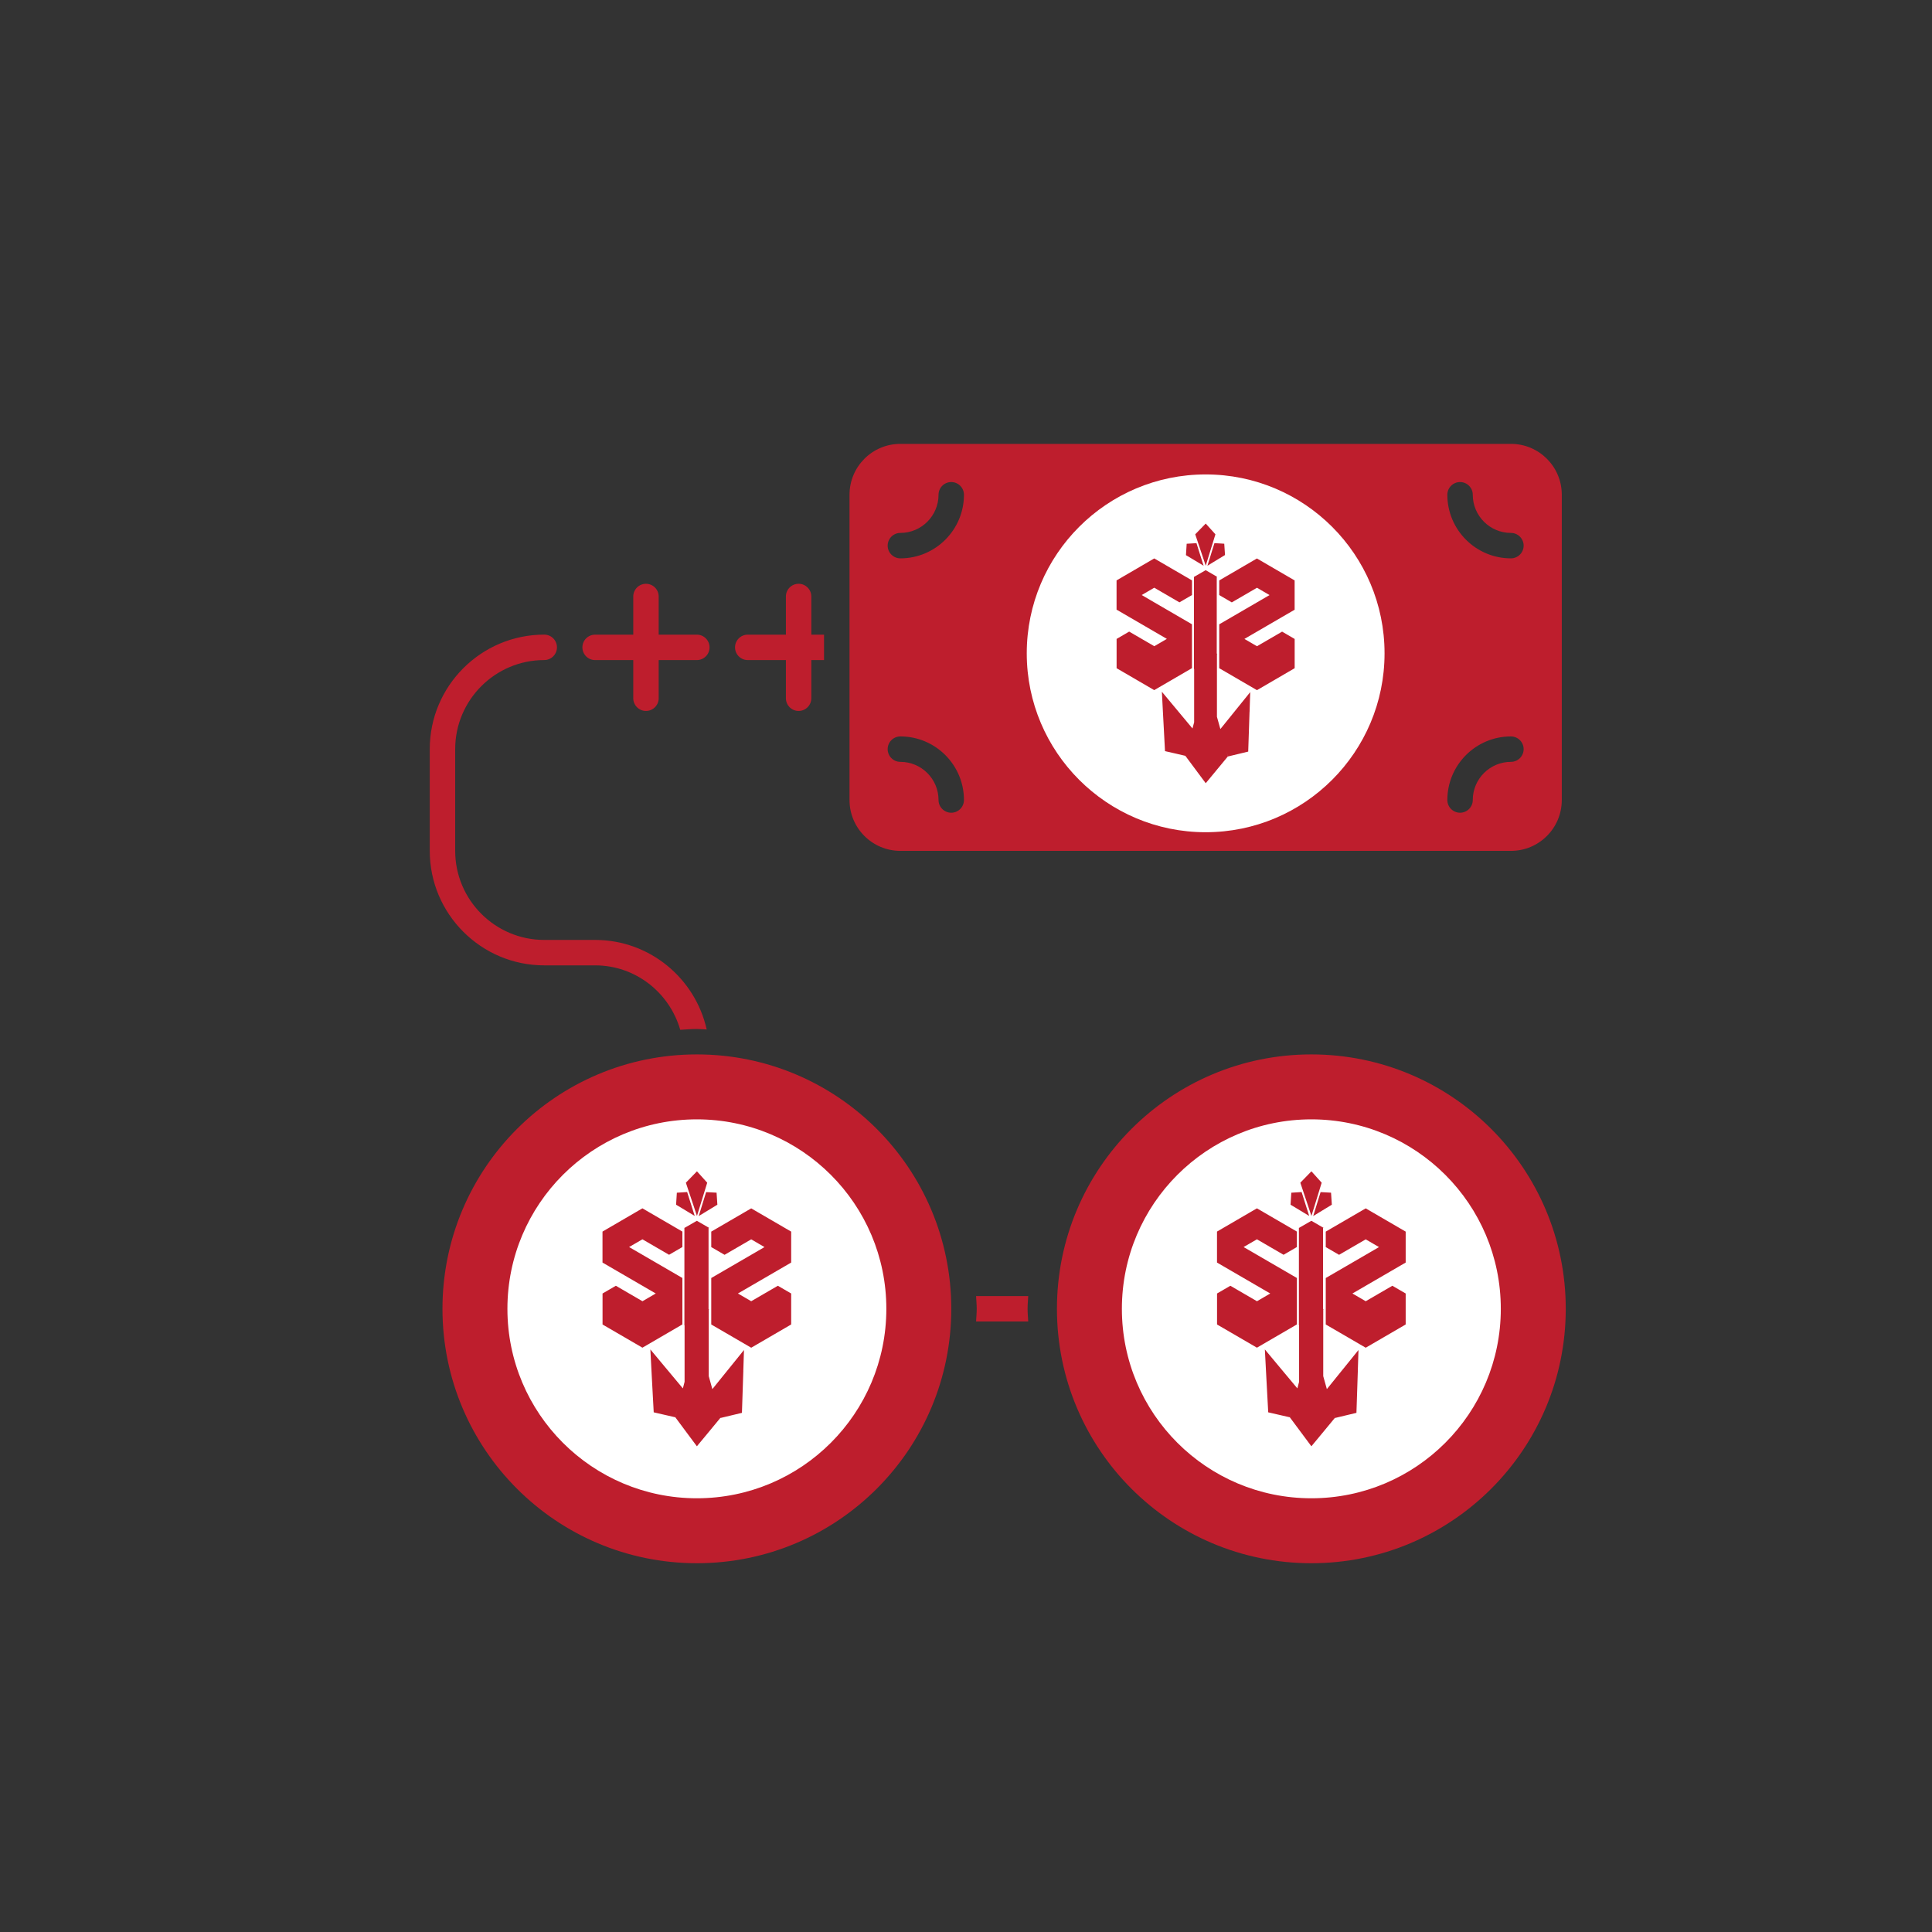 <?xml version="1.0" encoding="UTF-8"?>
<svg id="Layer_1" data-name="Layer 1" xmlns="http://www.w3.org/2000/svg" version="1.1" viewBox="0 0 512 512">
  <rect x="0" y="0" width="512" height="512" fill="#333333" stroke="none"/>
  <defs>
    <style>
      .cls-1 {
        fill: #be1e2d;
      }

      .cls-1, .cls-2 {
        stroke-width: 0px;
      }

      .cls-2 {
        fill: #fff;
      }
    </style>
  </defs>
  <path class="cls-1" d="M400.41,117.63h-161.8c-7.45,0-13.48,6.04-13.48,13.48v80.9c0,7.45,6.04,13.48,13.48,13.48h161.8c7.45,0,13.48-6.04,13.48-13.48v-80.9c0-7.45-6.04-13.48-13.48-13.48M252.09,215.38c-1.86,0-3.37-1.51-3.37-3.37,0-5.58-4.54-10.11-10.11-10.11-1.86,0-3.37-1.51-3.37-3.37s1.51-3.37,3.37-3.37c9.3,0,16.85,7.56,16.85,16.85,0,1.86-1.51,3.37-3.37,3.37M238.61,147.97c-1.86,0-3.37-1.51-3.37-3.37s1.51-3.37,3.37-3.37c5.58,0,10.11-4.54,10.11-10.11,0-1.86,1.51-3.37,3.37-3.37s3.37,1.51,3.37,3.37c0,9.3-7.56,16.85-16.85,16.85M306.03,168.19h26.97c9.3,0,16.85,7.56,16.85,16.85s-7.56,16.85-16.85,16.85h-10.11v10.11c0,1.86-1.51,3.37-3.37,3.37s-3.37-1.51-3.37-3.37v-10.11h-23.6c-1.86,0-3.37-1.51-3.37-3.37s1.51-3.37,3.37-3.37h40.45c5.58,0,10.11-4.54,10.11-10.11s-4.54-10.11-10.11-10.11h-26.97c-9.3,0-16.85-7.56-16.85-16.85s7.56-16.85,16.85-16.85h10.11v-10.11c0-1.86,1.51-3.37,3.37-3.37s3.37,1.51,3.37,3.37v10.11h23.6c1.86,0,3.37,1.51,3.37,3.37s-1.51,3.37-3.37,3.37h-40.45c-5.58,0-10.11,4.54-10.11,10.11s4.54,10.11,10.11,10.11M400.41,201.9c-5.58,0-10.11,4.54-10.11,10.11,0,1.86-1.51,3.37-3.37,3.37s-3.37-1.51-3.37-3.37c0-9.3,7.56-16.85,16.85-16.85,1.86,0,3.37,1.51,3.37,3.37s-1.51,3.37-3.37,3.37M400.41,147.97c-9.3,0-16.85-7.56-16.85-16.85,0-1.86,1.51-3.37,3.37-3.37s3.37,1.51,3.37,3.37c0,5.58,4.54,10.11,10.11,10.11,1.86,0,3.37,1.51,3.37,3.37s-1.51,3.37-3.37,3.37"/>
  <path class="cls-1" d="M157.71,174.93h10.11v10.11c0,1.86,1.51,3.37,3.37,3.37s3.37-1.51,3.37-3.37v-10.11h10.11c1.86,0,3.37-1.51,3.37-3.37s-1.51-3.37-3.37-3.37h-10.11v-10.11c0-1.86-1.51-3.37-3.37-3.37s-3.37,1.51-3.37,3.37v10.11h-10.11c-1.86,0-3.37,1.51-3.37,3.37s1.51,3.37,3.37,3.37"/>
  <path class="cls-1" d="M198.16,174.93h10.11v10.11c0,1.86,1.51,3.37,3.37,3.37s3.37-1.51,3.37-3.37v-10.11h3.37v-6.74h-3.37v-10.11c0-1.86-1.51-3.37-3.37-3.37s-3.37,1.51-3.37,3.37v10.11h-10.11c-1.86,0-3.37,1.51-3.37,3.37s1.51,3.37,3.37,3.37"/>
  <path class="cls-1" d="M144.23,255.83h13.48c10.73,0,19.72,7.25,22.56,17.08,1.47-.08,2.92-.22,4.41-.22.88,0,1.73.1,2.6.13-3.03-13.55-15.11-23.73-29.57-23.73h-13.48c-13.01,0-23.6-10.59-23.6-23.6v-26.97c0-13.01,10.59-23.6,23.6-23.6,1.86,0,3.37-1.51,3.37-3.37s-1.51-3.37-3.37-3.37c-16.73,0-30.34,13.61-30.34,30.34v26.97c0,16.73,13.61,30.34,30.34,30.34"/>
  <g>
    <path class="cls-1" d="M204.9,350.22h-37.08v20.22h37.08c5.58,0,10.11-4.54,10.11-10.11s-4.54-10.11-10.11-10.11"/>
    <path class="cls-1" d="M201.53,333.36c0-5.58-4.54-10.11-10.11-10.11h-23.6v20.22h23.6c5.58,0,10.11-4.54,10.11-10.11"/>
    <path class="cls-1" d="M184.68,279.43c-37.23,0-67.42,30.18-67.42,67.42s30.18,67.42,67.42,67.42,67.42-30.18,67.42-67.42-30.19-67.42-67.42-67.42M204.9,377.18h-23.6v10.11c0,1.86-1.51,3.37-3.37,3.37s-3.37-1.51-3.37-3.37v-10.11h-6.74v10.11c0,1.86-1.51,3.37-3.37,3.37s-3.37-1.51-3.37-3.37v-10.11h-10.11c-1.86,0-3.37-1.51-3.37-3.37s1.51-3.37,3.37-3.37h10.11v-20.22h-10.11c-1.86,0-3.37-1.51-3.37-3.37s1.51-3.37,3.37-3.37h10.11v-20.22h-10.11c-1.86,0-3.37-1.51-3.37-3.37s1.51-3.37,3.37-3.37h10.11v-10.11c0-1.86,1.51-3.37,3.37-3.37s3.37,1.51,3.37,3.37v10.11h6.74v-10.11c0-1.86,1.51-3.37,3.37-3.37s3.37,1.51,3.37,3.37v10.11h10.11c9.3,0,16.85,7.56,16.85,16.85,0,3.87-1.53,7.26-3.72,10.11h.35c9.3,0,16.85,7.56,16.85,16.85s-7.56,16.85-16.85,16.85"/>
  </g>
  <g>
    <path class="cls-1" d="M364.38,333.36c0-5.58-4.54-10.11-10.11-10.11h-23.6v20.22h23.6c5.58,0,10.11-4.54,10.11-10.11"/>
    <path class="cls-1" d="M361.01,350.22h-37.08v20.22h37.08c5.58,0,10.11-4.54,10.11-10.11s-4.54-10.11-10.11-10.11"/>
    <path class="cls-1" d="M347.52,279.43c-37.23,0-67.42,30.18-67.42,67.42s30.18,67.42,67.42,67.42,67.42-30.18,67.42-67.42-30.18-67.42-67.42-67.42M367.75,377.18h-23.6v10.11c0,1.86-1.51,3.37-3.37,3.37s-3.37-1.51-3.37-3.37v-10.11h-6.74v10.11c0,1.86-1.51,3.37-3.37,3.37s-3.37-1.51-3.37-3.37v-10.11h-10.11c-1.86,0-3.37-1.51-3.37-3.37s1.51-3.37,3.37-3.37h10.11v-20.22h-10.11c-1.86,0-3.37-1.51-3.37-3.37s1.51-3.37,3.37-3.37h10.11v-20.22h-10.11c-1.86,0-3.37-1.51-3.37-3.37s1.51-3.37,3.37-3.37h10.11v-10.11c0-1.86,1.51-3.37,3.37-3.37s3.37,1.51,3.37,3.37v10.11h6.74v-10.11c0-1.86,1.51-3.37,3.37-3.37s3.37,1.51,3.37,3.37v10.11h10.11c9.3,0,16.85,7.56,16.85,16.85,0,3.87-1.53,7.26-3.72,10.11h.35c9.3,0,16.85,7.56,16.85,16.85s-7.56,16.85-16.85,16.85"/>
  </g>
  <path class="cls-1" d="M258.67,343.47c.05,1.13.17,2.23.17,3.37s-.12,2.24-.17,3.37h13.82c-.05-1.13-.17-2.23-.17-3.37s.12-2.24.17-3.37h-13.82Z"/>
  <g>
    <circle class="cls-1" cx="319.51" cy="174.27" r="36.04"/>
    <path class="cls-2" d="M319.51,125.73c-26.18,0-47.41,21.23-47.41,47.41s21.23,47.41,47.41,47.41,47.41-21.23,47.41-47.41-21.23-47.41-47.41-47.41ZM324.44,144.08l.2,3.01-3.23,1.96-1.43.88.62-1.99h0l.68-2.21.56-1.79,1.27.07,1.33.08ZM318.1,140.21l1.43-1.46,2.57,2.85-.9,2.91-.88,2.85-.79,2.56-.92-2.76-1.03-3.07-.83-2.49,1.35-1.39ZM314.48,144.1l1.33-.08,1.27-.08.56,1.79.7,2.21.63,1.98-1.44-.86h0s-1.6-.96-1.6-.96l-1.64-.98.19-3.01ZM295.91,177.07v-7.75l3.33-1.94h0s6.66,3.87,6.66,3.87h0s3.33-1.94,3.33-1.94l-13.33-7.75v-7.75l9.99-5.82,10,5.82h0v3.88l-3.33,1.94-6.67-3.88-3.33,1.94,3.33,1.94,9.99,5.81h0v11.63l-10,5.82-9.99-5.82ZM331.14,188.66h0s-.35,10.52-.35,10.52l-2.61.63-2.75.66-.38-1.31.36,1.29-2.86,3.46-3.02,3.65-5.4-7.26.65-2.47-.65,2.47-2.76-.64-2.63-.6-.25-4.7-.31-5.81h0s-.27-5.23-.27-5.23l2.5,3,2.79,3.35,2.83,3.39v-.05s.43-1.6.43-1.6v-14.11l-.05-.03v-24.42l.04.02,3-1.73h.01s.07-.03.07-.03l3.02,1.75-.09.05h0s-.01.01-.01.01v20.28l.15.09-.1.06v16.61l.91,3.25,2.74-3.39,2.72-3.37,2.45-3.03-.17,5.23ZM343.11,161.57l-13.33,7.75,3.33,1.94,6.66-3.87,3.33,1.94h0v7.75l-9.99,5.82-10-5.82v-11.63l10-5.81,3.33-1.94-3.33-1.94-6.67,3.88-3.33-1.94v-3.88h0l9.99-5.82,9.99,5.82v7.75Z"/>
  </g>
  <g>
    <circle class="cls-1" cx="347.52" cy="348.04" r="38.17"/>
    <path class="cls-2" d="M347.52,296.64c-27.73,0-50.21,22.48-50.21,50.21s22.48,50.21,50.21,50.21,50.21-22.48,50.21-50.21-22.48-50.21-50.21-50.21ZM352.74,316.07l.21,3.19-3.42,2.08-1.52.93.65-2.11h0l.72-2.34.59-1.9,1.34.07,1.41.08ZM346.03,311.96l1.51-1.55,2.72,3.02-.95,3.08-.93,3.02-.84,2.71-.97-2.92-1.09-3.25-.88-2.64,1.43-1.47ZM342.19,316.08l1.41-.09,1.34-.09.6,1.89.74,2.34.67,2.1-1.52-.91h0s-1.69-1.02-1.69-1.02l-1.73-1.04.2-3.19ZM322.53,351v-8.21l3.53-2.05h0s7.05,4.1,7.05,4.1h0s3.52-2.05,3.52-2.05l-14.11-8.2v-8.21l10.58-6.16,10.59,6.16h0v4.1l-3.53,2.05-7.06-4.1-3.53,2.05,3.53,2.05,10.59,6.15h0v12.31l-10.59,6.16-10.59-6.16ZM359.84,363.27h0s-.37,11.15-.37,11.15l-2.77.66-2.92.7-.4-1.39.38,1.36-3.03,3.67-3.2,3.86-5.72-7.69.68-2.61-.69,2.61-2.93-.67-2.78-.64-.27-4.98-.33-6.15h0s-.29-5.54-.29-5.54l2.65,3.18,2.96,3.55,3,3.59.02-.05.44-1.69v-14.94l-.05-.03v-25.86l.05.03,3.18-1.83h.02s.07-.03.07-.03l3.2,1.85-.1.06h0s-.02.02-.02.02v21.48l.16.09-.11.06v17.6l.96,3.44,2.9-3.59,2.89-3.57,2.59-3.21-.18,5.54ZM372.52,334.59l-14.11,8.2,3.52,2.05,7.06-4.1,3.53,2.05h0v8.21l-10.59,6.16-10.59-6.16v-12.31l10.59-6.15,3.52-2.05-3.52-2.05-7.06,4.1-3.53-2.05v-4.1h0l10.59-6.16,10.59,6.16v8.21Z"/>
  </g>
  <g>
    <circle class="cls-1" cx="184.68" cy="348.04" r="38.17"/>
    <path class="cls-2" d="M184.68,296.64c-27.73,0-50.21,22.48-50.21,50.21s22.48,50.21,50.21,50.21,50.21-22.48,50.21-50.21-22.48-50.21-50.21-50.21ZM189.9,316.07l.21,3.19-3.42,2.08-1.52.93.65-2.11h0l.72-2.34.59-1.9,1.34.07,1.41.08ZM183.19,311.96l1.51-1.55,2.72,3.02-.95,3.08-.93,3.02-.84,2.71-.97-2.92-1.09-3.25-.88-2.64,1.43-1.47ZM179.35,316.08l1.41-.09,1.34-.09.6,1.89.74,2.34.67,2.1-1.52-.91h0s-1.69-1.02-1.69-1.02l-1.73-1.04.2-3.19ZM159.68,351v-8.21l3.53-2.05h0s7.05,4.1,7.05,4.1h0s3.52-2.05,3.52-2.05l-14.11-8.2v-8.21l10.58-6.16,10.59,6.16h0v4.1l-3.53,2.05-7.06-4.1-3.53,2.05,3.53,2.05,10.59,6.15h0v12.31l-10.59,6.16-10.59-6.16ZM196.99,363.27h0s-.37,11.15-.37,11.15l-2.77.66-2.92.7-.4-1.39.38,1.36-3.03,3.67-3.2,3.86-5.72-7.69.68-2.61-.69,2.61-2.93-.67-2.78-.64-.27-4.98-.33-6.15h0s-.29-5.54-.29-5.54l2.65,3.18,2.96,3.55,3,3.59.02-.05.44-1.69v-14.94l-.05-.03v-25.86l.05.03,3.18-1.83h.02s.07-.03.07-.03l3.2,1.85-.1.06h0s-.02.02-.02.02v21.48l.16.09-.11.06v17.6l.96,3.44,2.9-3.59,2.89-3.57,2.59-3.21-.18,5.54ZM209.67,334.59l-14.11,8.2,3.52,2.05,7.06-4.1,3.53,2.05h0v8.21l-10.59,6.16-10.59-6.16v-12.31l10.59-6.15,3.52-2.05-3.52-2.05-7.06,4.1-3.53-2.05v-4.1h0l10.59-6.16,10.59,6.16v8.21Z"/>
  </g>
</svg>